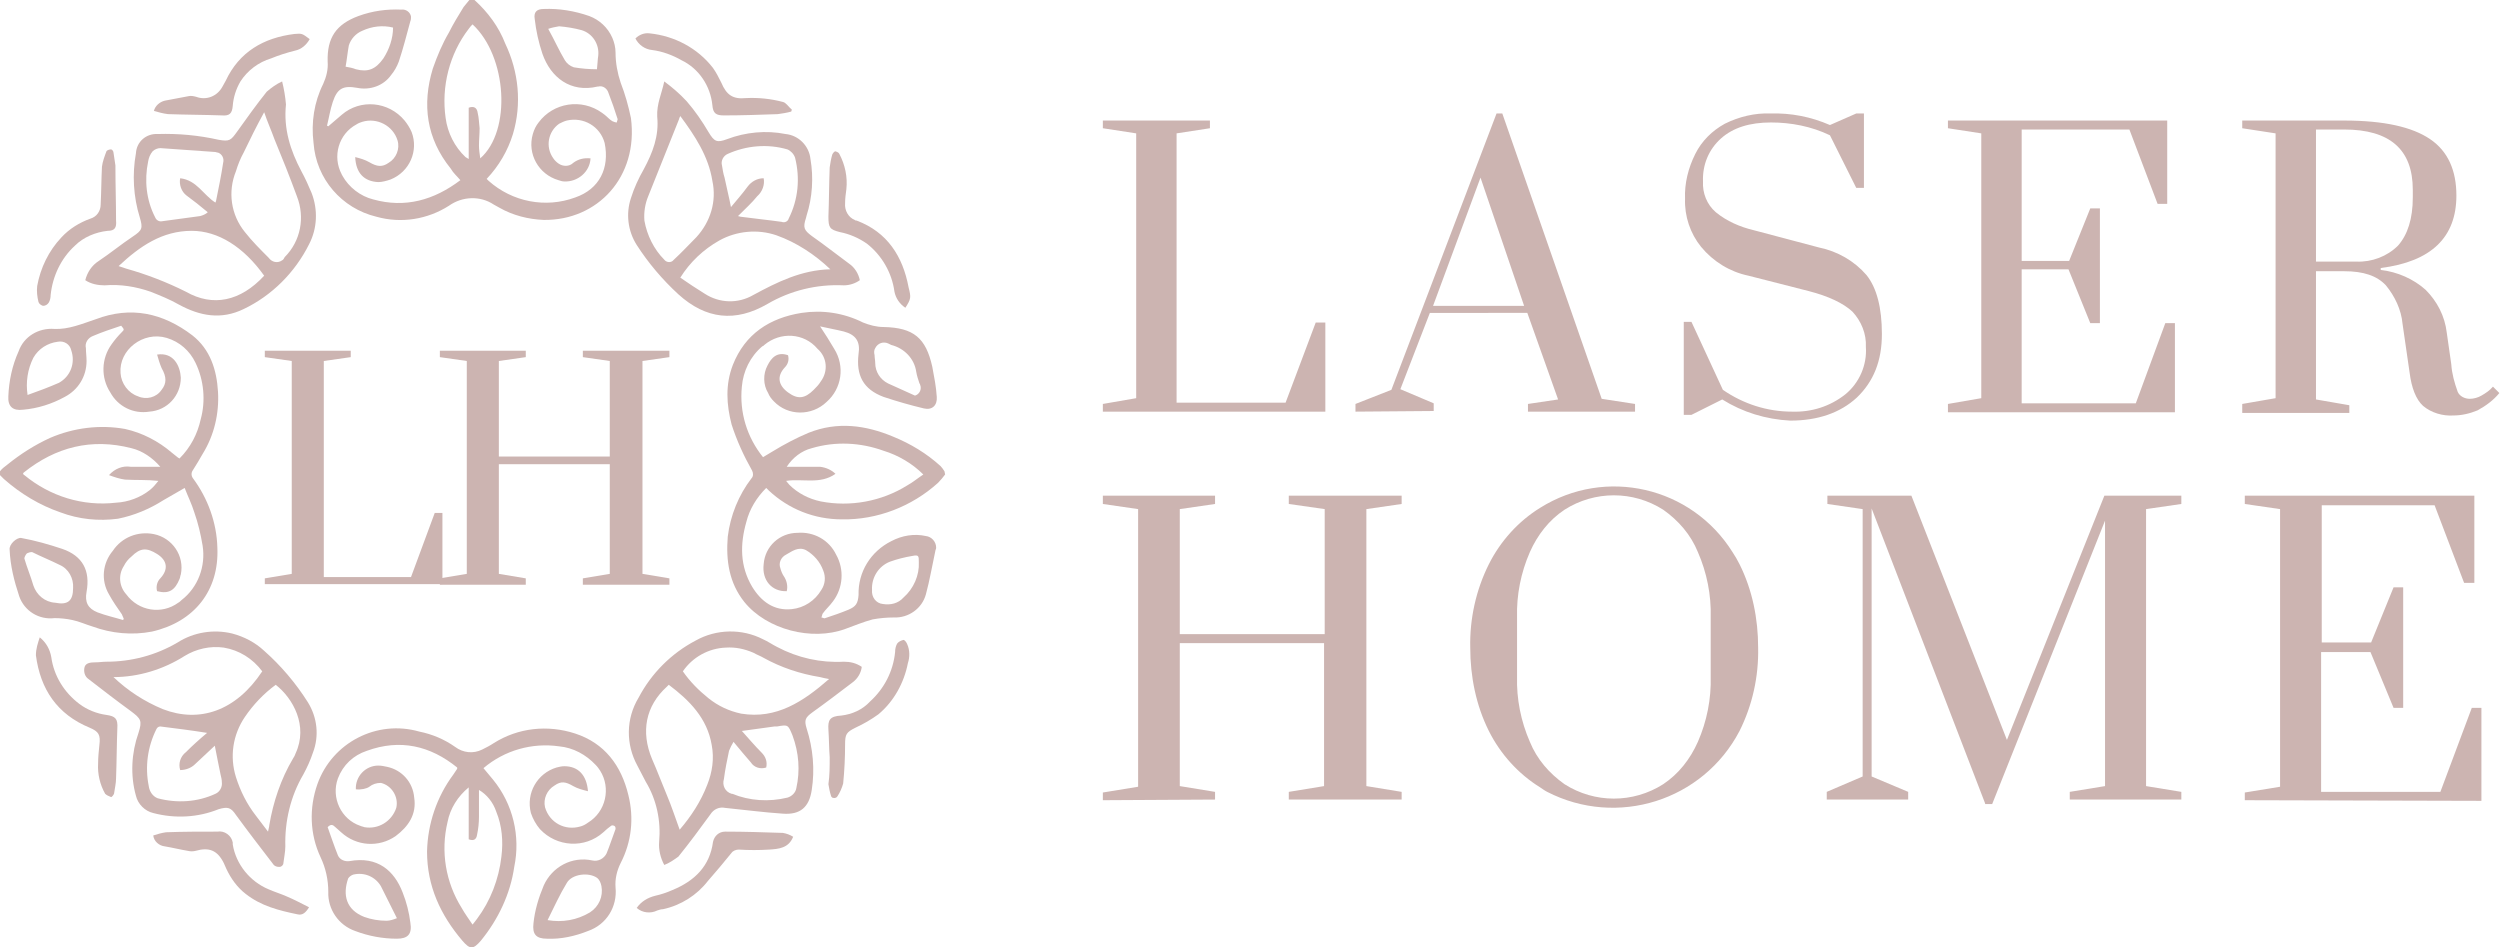<?xml version="1.0" encoding="UTF-8"?> <!-- Generator: Adobe Illustrator 24.0.3, SVG Export Plug-In . SVG Version: 6.00 Build 0) --> <svg xmlns="http://www.w3.org/2000/svg" xmlns:xlink="http://www.w3.org/1999/xlink" id="Слой_1" x="0px" y="0px" viewBox="0 0 389.9 147.7" style="enable-background:new 0 0 389.9 147.7;" xml:space="preserve"> <style type="text/css"> .st0{fill-rule:evenodd;clip-rule:evenodd;fill:#CCB4B1;} .st1{fill:#CCB4B1;} </style> <title>LH_ogo</title> <g id="Слой_2_1_"> <g id="Слой_1-2"> <path class="st0" d="M74,0c2.1,1.9,3.8,4.2,4.8,6.8c2.1,4.4,2.6,9.4,1.2,14.1c-0.8,2.6-2.2,5-4.1,7c0.1,0.1,0.2,0.2,0.3,0.3 c3.7,3.3,8.9,4.3,13.5,2.6c3.8-1.3,5.4-4.6,4.6-8.5c-0.7-2.6-3.3-4.1-5.9-3.5c-0.4,0.1-0.8,0.3-1.2,0.5c-1.7,1.2-2.2,3.6-0.9,5.4 c0.2,0.3,0.5,0.6,0.8,0.8c0.7,0.5,1.7,0.5,2.3-0.1c0.8-0.6,1.7-0.8,2.7-0.7c-0.1,2.1-2,3.7-4.1,3.6c-0.3,0-0.6-0.1-0.9-0.2 c-3.1-0.9-4.9-4.1-4-7.2c0.2-0.7,0.5-1.3,0.9-1.8c2.3-3.1,6.7-3.8,9.9-1.5c0.1,0.1,0.3,0.2,0.4,0.3c0.4,0.3,0.7,0.7,1.2,1 c0.2,0.1,0.5,0.2,0.7,0.2c0-0.2,0.2-0.5,0.1-0.6c-0.4-1.3-0.9-2.7-1.4-4c-0.2-0.7-0.9-1.2-1.6-1c0,0,0,0-0.1,0 c-4.2,1-7.3-1.4-8.6-5.1C84,6.6,83.6,4.8,83.4,3c-0.2-1.1,0.3-1.6,1.4-1.6c2.4-0.1,4.8,0.3,7.1,1.1c1.6,0.6,2.9,1.8,3.6,3.4 C95.8,6.6,96,7.4,96,8.2c0,1.6,0.3,3.2,0.8,4.7c0.7,1.8,1.2,3.6,1.6,5.5c1.2,9.2-5.2,16-13.6,15.9c-2.4-0.1-4.8-0.7-6.9-1.9 l-0.9-0.5c-2.1-1.4-4.9-1.3-7,0.2c-3.3,2.1-7.4,2.8-11.3,1.7c-5.4-1.3-9.4-5.9-9.8-11.5c-0.4-3.2,0.1-6.4,1.5-9.2 c0.5-1.1,0.8-2.3,0.7-3.5c-0.1-3.7,1.3-5.8,4.8-7.1c2.2-0.8,4.4-1.1,6.7-1c0.7-0.1,1.4,0.4,1.5,1.1c0,0.2,0,0.5-0.1,0.7 c-0.6,2.2-1.1,4.2-1.8,6.3c-0.3,0.8-0.7,1.5-1.2,2.1c-1.2,1.7-3.3,2.4-5.3,2c-2.2-0.4-3.1,0.1-3.8,2.2c-0.4,1.2-0.6,2.5-0.9,3.7 l0.2,0.1c0.7-0.6,1.4-1.2,2.1-1.8c2.9-2.5,7.3-2.1,9.8,0.9c0.4,0.5,0.8,1.1,1.1,1.8c1.1,2.9-0.3,6.2-3.3,7.4 c-0.6,0.2-1.3,0.4-1.9,0.4c-2.2-0.1-3.5-1.4-3.6-3.9c0.8,0.2,1.5,0.4,2.2,0.8c1.2,0.7,2,0.8,3,0.1c1.2-0.7,1.8-2.2,1.4-3.5 c-0.7-2.3-3.2-3.6-5.5-2.9c-0.3,0.1-0.6,0.2-0.9,0.4c-2.8,1.5-3.8,5-2.3,7.8c0,0.1,0.1,0.1,0.1,0.2c1,1.8,2.8,3.2,4.8,3.7 c5,1.4,9.5,0.1,13.6-3c-0.5-0.6-1.1-1.1-1.5-1.8c-3.8-4.7-4.5-10-2.8-15.6C68.2,8.7,69,6.8,70,5.1c0.7-1.4,1.5-2.7,2.3-4 c0.3-0.4,0.6-0.7,0.9-1.1H74z M73.7,3.8c-0.2,0.2-0.4,0.4-0.6,0.7c-3,3.9-4.3,9-3.6,13.9c0.3,2.3,1.4,4.5,3.1,6.1 c0.2,0.1,0.3,0.2,0.5,0.3v-8c0.8-0.3,1.3,0,1.4,0.8c0.2,0.8,0.2,1.6,0.3,2.4c0,0.9-0.1,1.8-0.1,2.7c0,0.6,0.1,1.3,0.2,2 C79.8,20.4,79.1,8.8,73.7,3.8L73.7,3.8z M61.3,4.3c-1.6-0.4-3.3-0.2-4.8,0.5c-1,0.4-1.8,1.3-2.1,2.3c-0.2,1.1-0.3,2.2-0.5,3.3 c0.6,0.1,1.1,0.2,1.6,0.4c1.9,0.5,3.1,0,4.3-1.7C60.7,7.7,61.3,6,61.3,4.3L61.3,4.3z M85.5,4.5c1,1.8,1.7,3.4,2.6,4.9 c0.3,0.5,0.8,0.9,1.4,1.1c1.2,0.2,2.4,0.3,3.6,0.3c0.1-0.8,0.1-1.5,0.2-2.1c0.2-1.8-0.9-3.5-2.6-4c-1.1-0.3-2.3-0.5-3.5-0.6 C86.6,4.2,86.1,4.3,85.5,4.5L85.5,4.5z"></path> <path class="st0" d="M147.4,74c-0.3,0.4-0.7,0.9-1.1,1.3c-4.1,3.7-9.5,5.8-15,5.7c-4.3,0-8.3-1.6-11.4-4.5l-0.4-0.4 c-1.5,1.5-2.6,3.3-3.1,5.3c-1,3.5-1,6.9,0.9,10.1c1.4,2.3,3.4,3.8,6.2,3.5c1.9-0.2,3.6-1.3,4.6-3c0.6-0.9,0.7-2,0.3-3 c-0.5-1.4-1.5-2.5-2.7-3.2c-1.2-0.6-2.2,0.2-3.1,0.7c-0.8,0.4-1.2,1.3-0.9,2.1c0.1,0.4,0.3,0.9,0.5,1.2c0.5,0.7,0.7,1.6,0.5,2.4 c-2.3,0.1-3.9-1.7-3.6-4.2c0.2-2.8,2.5-4.9,5.3-4.9c2.5-0.2,4.9,1.1,6,3.4c1.3,2.3,1.1,5.2-0.5,7.3c-0.5,0.7-1.1,1.2-1.6,1.9 c-0.1,0.2-0.1,0.4-0.2,0.6c0.2,0,0.4,0.2,0.6,0.1c1.2-0.4,2.4-0.8,3.6-1.3s1.5-1,1.6-2.3c-0.1-3.6,1.9-6.8,5.1-8.4 c1.7-0.9,3.6-1.2,5.4-0.8c0.9,0.1,1.6,0.9,1.6,1.8c0,0.1,0,0.2-0.1,0.4c-0.5,2.3-0.9,4.7-1.5,6.9c-0.6,2.2-2.7,3.7-5,3.6 c-1.1,0-2.2,0.1-3.3,0.3c-1.5,0.4-2.9,1-4.3,1.5c-5.2,1.9-12.2,0.1-15.7-4.2c-2.4-3-2.9-6.5-2.6-10.2c0.4-3.3,1.7-6.5,3.7-9.1 c0.3-0.3,0.3-0.8,0.1-1.2c-1.3-2.3-2.4-4.7-3.2-7.2c-0.8-3.1-1-6.2,0.2-9.3c1.9-4.8,5.7-7.3,10.7-8.1c3.3-0.5,6.6,0,9.6,1.5 c1,0.4,2.1,0.7,3.2,0.7c4.7,0.1,6.6,1.7,7.6,6.2c0.3,1.6,0.6,3.1,0.7,4.7c0.1,1.3-0.7,2.1-2,1.8c-2.1-0.5-4.2-1.1-6.3-1.8 c-3.2-1.2-4.3-3.4-3.9-6.7c0.3-1.9-0.4-3-2.3-3.5c-1.2-0.3-2.4-0.5-3.7-0.8c0.8,1.2,1.5,2.3,2.2,3.5c1.7,2.7,1.2,6.2-1.2,8.3 c-2.3,2.2-6,2.2-8.2-0.1c-0.4-0.4-0.7-0.8-0.9-1.3c-0.8-1.3-0.8-3-0.1-4.3c0.6-1.2,1.5-2.2,3.2-1.6c0.2,0.7,0,1.4-0.5,1.9 c-1.3,1.4-1,2.8,0.5,3.9s2.6,1,4-0.4c0.4-0.4,0.8-0.8,1.1-1.3c1.2-1.6,1-3.8-0.5-5.1c-2.1-2.5-5.8-2.7-8.3-0.6 c-0.1,0.1-0.2,0.2-0.3,0.2c-1.9,1.6-3,3.9-3.2,6.3c-0.4,4,0.8,7.9,3.3,11c0.5-0.3,1-0.6,1.5-0.9c1.8-1.1,3.7-2.1,5.6-2.9 c4.5-1.8,8.9-1.2,13.2,0.6c2.7,1.1,5.2,2.6,7.4,4.6c0.2,0.2,0.4,0.5,0.6,0.8L147.4,74z M122.7,72.8c1.8,0,3.5,0,5.2,0 c0.9,0.1,1.8,0.5,2.4,1.1c-2.4,1.7-5.1,0.7-7.7,1.1c0.2,0.2,0.3,0.4,0.5,0.6c1.3,1.3,3,2.2,4.9,2.6c4.6,0.9,9.5,0,13.5-2.5 c0.9-0.5,1.6-1.1,2.5-1.7c-1.7-1.7-3.9-3-6.2-3.7c-3.6-1.3-7.5-1.5-11.2-0.4C125,70.3,123.6,71.4,122.7,72.8L122.7,72.8z M143.3,87.7c0-1,0-1.2-1-1c-1.2,0.2-2.4,0.5-3.5,0.9c-1.8,0.7-2.9,2.5-2.8,4.4c-0.1,1.1,0.6,2.1,1.7,2.2c1.2,0.2,2.4-0.1,3.2-1 C142.5,91.8,143.4,89.7,143.3,87.7L143.3,87.7z M142.7,61.7c0.7-0.2,1.1-1,0.8-1.7c0-0.1-0.1-0.2-0.1-0.2 c-0.2-0.6-0.4-1.2-0.5-1.8c-0.3-2.1-1.9-3.7-3.9-4.2l-0.4-0.2c-0.8-0.4-1.7-0.1-2.1,0.7c-0.2,0.3-0.2,0.7-0.1,1.1 c0,0.4,0.1,0.8,0.1,1.2c0,1.4,0.8,2.6,2,3.2C139.9,60.4,141.3,61.1,142.7,61.7z"></path> <path class="st0" d="M0,73.5c0.3-0.4,0.7-0.7,1.1-1c2.1-1.7,4.3-3.1,6.7-4.2c3.7-1.6,7.8-2.1,11.7-1.4c2.7,0.6,5.2,1.9,7.3,3.7 l1,0.8c0.1,0,0.1,0.1,0.2,0.1c1.7-1.7,2.8-3.8,3.3-6.1c0.8-2.9,0.5-6.1-0.8-8.8c-0.9-1.9-2.5-3.3-4.5-3.9 c-3.7-1.1-7.5,1.9-7.2,5.5c0.1,1.6,1.2,3.1,2.7,3.6c1.3,0.6,2.9,0.2,3.7-1c0.8-1,0.8-2,0-3.4c-0.3-0.7-0.5-1.4-0.7-2.1 c2.6-0.4,3.6,1.8,3.7,3.6c0,2.8-2.1,5.1-4.9,5.3c-2.5,0.4-4.9-0.8-6.1-3c-1.5-2.3-1.4-5.3,0.2-7.5c0.5-0.7,1-1.3,1.6-1.9 c0.4-0.4,0.4-0.4-0.1-1c-1.5,0.5-3,1-4.4,1.6c-0.8,0.3-1.3,1.1-1.1,1.9c0,0.7,0.1,1.3,0.1,2c0,2.4-1.3,4.5-3.4,5.6 c-2,1.1-4.2,1.8-6.5,2c-1.6,0.2-2.4-0.5-2.3-2.1c0.1-2.4,0.6-4.8,1.6-7c0.8-2.3,3.1-3.7,5.6-3.5c2.2,0.1,4.3-0.8,6.4-1.5 c5.5-2.1,10.5-1,15.1,2.5c2.8,2.2,3.8,5.4,4,8.8c0.2,3.4-0.6,6.8-2.4,9.7c-0.5,0.9-1,1.7-1.5,2.5c-0.3,0.4-0.3,0.9,0,1.3 c2.3,3.1,3.7,6.9,3.8,10.8c0.3,6.7-3.6,11.6-10.2,13.1c-3.1,0.6-6.3,0.3-9.3-0.8c-1-0.3-2.1-0.8-3.1-1c-0.9-0.2-1.9-0.3-2.8-0.3 c-2.4,0.3-4.7-1.1-5.5-3.4c-0.8-2.4-1.4-4.8-1.5-7.3c-0.1-0.8,1.1-1.9,1.8-1.8c2.2,0.4,4.3,1,6.4,1.7c3.2,1.1,4.4,3.4,3.8,6.7 c-0.3,1.6,0.2,2.6,1.7,3.2c1.3,0.5,2.7,0.8,4,1.2l0.1-0.2L19,95.8c-0.7-1-1.4-2-2-3.1c-1.3-2.2-1-4.9,0.6-6.8 c1.4-2.1,3.9-3.1,6.4-2.6c2.9,0.6,4.8,3.4,4.2,6.3c-0.1,0.2-0.1,0.5-0.2,0.7c-0.7,1.7-1.6,2.4-3.5,1.9c-0.2-0.7,0-1.5,0.5-2 c1.3-1.4,1.1-2.8-0.5-3.8s-2.6-1-4,0.4c-0.5,0.4-0.9,0.9-1.2,1.5c-0.9,1.4-0.7,3.2,0.4,4.4c1.9,2.6,5.5,3.2,8.1,1.3 c0.2-0.1,0.4-0.3,0.5-0.4c2.6-2,3.8-5.3,3.3-8.5c-0.3-1.8-0.7-3.5-1.3-5.2c-0.4-1.3-1-2.5-1.5-3.8L25.5,78 c-2.2,1.4-4.6,2.4-7.1,2.9c-3,0.4-6.1,0.1-9-1c-3.2-1.1-6.2-2.9-8.8-5.2c-0.2-0.2-0.4-0.4-0.6-0.6V73.5z M25,72.8 c-1.2-1.4-2.8-2.5-4.5-2.9c-6.2-1.6-11.8-0.2-16.8,3.8c0,0-0.1,0.1-0.1,0.2c0.1,0.1,0.1,0.2,0.2,0.2c4,3.3,9.1,4.9,14.3,4.3 c1.9-0.1,3.8-0.8,5.3-2c0.5-0.4,0.9-0.9,1.3-1.4c-1.8-0.2-3.5-0.1-5.2-0.2c-0.8-0.1-1.7-0.4-2.5-0.7c0.9-1,2.1-1.5,3.4-1.3 C21.9,72.8,23.4,72.8,25,72.8z M4.3,61.6C6,61,7.6,60.4,9.2,59.7c1.8-1,2.6-3.1,1.9-5.1c-0.2-0.9-1.1-1.5-2.1-1.3 c-1.6,0.2-3,1.1-3.8,2.5C4.3,57.6,4,59.6,4.3,61.6z M11.4,91.7c0.1-1.5-0.7-3-2.1-3.6c-1.4-0.7-2.9-1.3-4.3-2 c-0.3,0-0.6,0.1-0.8,0.2c-0.2,0.2-0.4,0.6-0.4,0.8c0.4,1.4,1,2.8,1.4,4.2c0.5,1.5,1.8,2.6,3.4,2.7C10.6,94.4,11.4,93.7,11.4,91.7z "></path> <path class="st0" d="M55.5,123.1c-0.1-2,1.5-3.7,3.5-3.7c0.5,0,0.9,0.1,1.4,0.2c2.3,0.5,4,2.4,4.2,4.8c0.4,2.6-0.9,4.5-2.9,6 c-2.6,1.8-6.1,1.6-8.5-0.6c-0.3-0.3-0.6-0.5-0.9-0.8c-0.4-0.4-0.7-0.5-1.2,0c0.5,1.4,1,2.9,1.6,4.4c0.3,0.7,1.1,1,1.8,0.9 c4.4-0.8,7,1.5,8.3,4.9c0.6,1.5,1,3.1,1.2,4.7c0.3,1.8-0.4,2.5-2.1,2.5c-2.2,0-4.4-0.4-6.5-1.2c-2.6-0.9-4.3-3.4-4.2-6.1 c0-1.9-0.4-3.7-1.2-5.4c-1.7-3.6-1.8-7.7-0.5-11.4c2.3-6.5,9.3-10.1,15.9-8.2c2,0.4,3.9,1.2,5.6,2.4c1.2,0.9,2.8,1.1,4.2,0.4 c0.6-0.3,1.2-0.6,1.8-1c3.8-2.4,8.4-2.9,12.7-1.5c4.6,1.5,7.2,5,8.3,9.6c0.9,3.6,0.5,7.3-1.2,10.6c-0.6,1.2-0.9,2.5-0.8,3.8 c0.3,3-1.4,5.8-4.3,6.8c-2,0.8-4.2,1.3-6.4,1.2c-1.7,0-2.3-0.7-2.1-2.4c0.2-2,0.8-4,1.6-5.9c1.3-2.9,4.4-4.6,7.6-3.9 c0.9,0.2,1.8-0.3,2.2-1.1c0.5-1.2,0.9-2.5,1.4-3.8c0-0.2,0-0.4-0.2-0.5c-0.2-0.1-0.4-0.1-0.5,0c-0.4,0.3-0.8,0.6-1.2,1 c-2.9,2.6-7.3,2.3-9.9-0.5c-0.6-0.7-1.1-1.6-1.4-2.5c-0.8-3.1,1-6.2,4-7.1c0.4-0.1,0.8-0.2,1.2-0.2c2.2,0,3.5,1.4,3.7,3.9 c-0.8-0.2-1.6-0.4-2.3-0.8c-1.2-0.7-1.9-0.8-2.9-0.1c-1.2,0.7-1.8,2.1-1.5,3.4c0.7,2.4,3.1,3.7,5.5,3c0.4-0.1,0.8-0.3,1.2-0.6 c2.8-1.7,3.6-5.4,1.9-8.1c-0.2-0.3-0.4-0.6-0.7-0.9c-1.5-1.6-3.5-2.7-5.7-2.9c-4.2-0.6-8.5,0.6-11.8,3.4c0.5,0.6,1,1.2,1.5,1.8 c3.1,3.8,4.3,8.8,3.3,13.6c-0.6,4.2-2.5,8.2-5.2,11.5c-1.2,1.4-1.7,1.4-2.9,0c-3.4-4-5.5-8.5-5.5-13.9c0.1-4.3,1.5-8.5,4.1-12 c0.2-0.3,0.4-0.6,0.6-0.9c0-0.1,0-0.2,0-0.2c-4.2-3.4-8.9-4.5-14.1-2.6c-2.1,0.7-3.7,2.2-4.5,4.3c-1.1,3,0.5,6.4,3.5,7.4 c0.2,0.1,0.4,0.1,0.6,0.2c2.2,0.4,4.3-0.9,5-3c0.4-1.7-0.7-3.5-2.4-3.9c-0.7,0-1.3,0.2-1.8,0.6C57.2,123,56.3,123.2,55.5,123.1z M74.7,123.2c0,1.5,0,2.9,0,4.2c0,0.9-0.1,1.9-0.3,2.8c-0.1,0.7-0.5,1-1.3,0.7v-8.1c-1.7,1.4-2.9,3.3-3.3,5.4 c-1.1,4.6-0.3,9.4,2.2,13.4c0.5,0.9,1.1,1.7,1.7,2.6c0.3-0.4,0.5-0.6,0.7-0.9c2.1-2.8,3.4-6.2,3.8-9.7c0.3-2.4,0.1-4.8-0.8-7 C76.9,125.1,75.9,123.9,74.7,123.2z M85.4,143.5c2.3,0.4,4.6,0,6.6-1.2c1.4-0.9,2.1-2.5,1.8-4.1c-0.1-0.5-0.3-1-0.7-1.3 c-1.3-0.9-3.9-0.6-4.7,0.8C87.3,139.5,86.4,141.5,85.4,143.5z M61.9,143.2c-0.9-1.8-1.7-3.4-2.5-5c-0.9-1.5-2.6-2.2-4.3-1.8 c-0.3,0.1-0.6,0.3-0.8,0.6c-0.9,2.6-0.3,4.9,2.5,6c1.1,0.4,2.3,0.6,3.5,0.6C60.8,143.6,61.4,143.4,61.9,143.2z"></path> <path class="st0" d="M16.6,103.2c3.9,0,7.7-1,11.1-3c2.5-1.6,5.6-2.1,8.5-1.4c1.9,0.5,3.6,1.4,5,2.7c2.6,2.3,4.9,5,6.8,8 c1.5,2.4,1.8,5.3,0.8,7.9c-0.4,1.2-0.9,2.3-1.5,3.4c-2,3.4-2.9,7.3-2.8,11.2c0,0.9-0.2,1.7-0.3,2.6c0,0.3-0.3,0.6-0.6,0.6 c0,0-0.1,0-0.1,0c-0.3,0-0.6-0.1-0.8-0.3c-2-2.6-4-5.2-5.9-7.8c-0.8-1.2-1.3-1.3-2.7-0.9c-3.2,1.3-6.8,1.5-10.2,0.6 c-1.3-0.3-2.4-1.4-2.7-2.7c-0.9-3.2-0.7-6.7,0.4-9.8c0.6-1.9,0.4-2.2-1.2-3.4c-2.2-1.6-4.4-3.3-6.6-5c-0.6-0.4-0.8-1.2-0.6-1.9 c0.2-0.6,0.9-0.7,1.6-0.7S16,103.2,16.6,103.2z M41.8,129.7c0.1-0.5,0.2-0.8,0.2-1c0.6-3.6,1.8-7.2,3.7-10.4 c0.2-0.3,0.3-0.5,0.4-0.8c2-4.3-0.4-8.6-3.1-10.7c-1.9,1.4-3.5,3.1-4.8,5c-1.9,2.8-2.4,6.2-1.4,9.4c0.7,2.2,1.7,4.2,3.1,6 C40.5,128,41.1,128.8,41.8,129.7z M17.7,105.6c2.2,2.1,4.8,3.8,7.7,5c5.7,2.2,11.4,0.3,15.5-5.9c-1.5-2-3.6-3.3-6-3.7 c-2.1-0.3-4.3,0.2-6.1,1.3C25.5,104.4,21.6,105.6,17.7,105.6z M32.3,114.3c-2.5-0.4-4.9-0.7-7.3-1c-0.3,0-0.5,0.2-0.6,0.4 c-1.4,2.8-1.8,5.9-1.2,8.9c0.1,0.8,0.6,1.6,1.4,1.9c3,0.8,6.2,0.6,9-0.7c0.7-0.3,1.1-1.1,1-1.8c0-0.4-0.1-0.8-0.2-1.2 c-0.3-1.5-0.6-2.9-0.9-4.5c-1.1,1-2.1,2-3.1,2.9c-0.6,0.6-1.5,0.9-2.3,0.9c-0.3-1,0-2.1,0.9-2.8C30,116.3,31.1,115.3,32.3,114.3z"></path> <path class="st0" d="M103.6,134.9c-0.6-1.1-0.9-2.4-0.8-3.6c0.3-3.3-0.4-6.6-2.1-9.4c-0.4-0.8-0.9-1.7-1.3-2.5 c-1.8-3.3-1.8-7.3,0.2-10.6c2-3.8,5.1-6.9,8.9-8.9c3.2-1.8,7.2-1.9,10.5-0.2c0.7,0.3,1.4,0.8,2.2,1.2c3.2,1.7,6.8,2.5,10.4,2.3 c1,0,1.9,0.2,2.8,0.8c-0.1,0.9-0.6,1.8-1.4,2.4c-2.1,1.6-4.2,3.2-6.3,4.7c-1.1,0.8-1.3,1.2-0.9,2.5c1,3.1,1.3,6.4,0.8,9.6 c-0.4,2.7-1.8,3.9-4.5,3.7c-3-0.2-6-0.6-9-0.9c-0.9-0.2-1.8,0.2-2.3,1c-1.6,2.2-3.3,4.5-5,6.6 C105.1,134.1,104.4,134.6,103.6,134.9z M104.3,106.8l-0.3,0.3c-3.3,3-4.1,7-2.3,11.3c0.8,1.8,1.5,3.7,2.3,5.6s1.3,3.5,2,5.4 c1.8-2.1,3.3-4.4,4.3-7c0.8-2,1.1-4.1,0.7-6.2C110.3,112,107.5,109.2,104.3,106.8z M129.3,105.9c-0.6-0.1-1-0.2-1.4-0.3 c-3.1-0.5-6.1-1.5-8.8-3c-0.5-0.3-1.1-0.5-1.6-0.8c-1.4-0.6-2.8-0.9-4.3-0.8c-2.7,0.1-5.2,1.5-6.7,3.7c1.1,1.6,2.5,3,4,4.2 c1.5,1.2,3.2,2,5.1,2.4C121.1,112.2,125.3,109.4,129.3,105.9L129.3,105.9z M114.4,115.7c-0.3,0.5-0.5,0.9-0.7,1.4 c-0.3,1.4-0.6,2.9-0.8,4.4c-0.3,1,0.2,2,1.2,2.3c0,0,0.1,0,0.1,0c2.7,1.1,5.7,1.3,8.6,0.6c0.7-0.2,1.3-0.8,1.4-1.5 c0.6-2.7,0.4-5.5-0.6-8.2c-0.7-1.7-0.7-1.7-2.4-1.4h-0.4l-5.1,0.7c1,1.1,2,2.3,3.1,3.4c0.6,0.6,0.9,1.4,0.7,2.3 c-0.9,0.3-1.9,0-2.4-0.8C116.3,118,115.4,116.9,114.4,115.7z"></path> <path class="st0" d="M103.6,12.7c1.2,0.9,2.4,1.9,3.5,3.1c1.3,1.5,2.4,3.1,3.4,4.8c0.9,1.5,1.3,1.7,2.9,1.1 c2.9-1.1,6.1-1.4,9.1-0.8c2.1,0.2,3.7,1.9,3.9,3.9c0.5,2.9,0.3,6-0.6,8.8l-0.1,0.4c-0.5,1.5-0.3,1.9,0.9,2.8 c2,1.4,3.9,2.9,5.8,4.3c0.9,0.6,1.5,1.6,1.7,2.6c-0.7,0.5-1.6,0.8-2.5,0.8c-4.2-0.2-8.3,0.8-11.9,2.9c-5,2.9-9.6,2.4-13.9-1.5 c-2.5-2.3-4.7-4.9-6.5-7.7c-1.4-2.2-1.7-4.9-0.9-7.3c0.5-1.6,1.2-3.1,2-4.5c1.4-2.6,2.4-5.2,2.1-8.2 C102.4,16.2,103.2,14.6,103.6,12.7z M106.1,18.1c-0.1,0.2-0.2,0.4-0.2,0.5c-1.6,4-3.2,8-4.8,12c-0.5,1.2-0.7,2.5-0.6,3.8 c0.4,2.3,1.5,4.5,3.1,6.1c0.3,0.4,0.9,0.5,1.3,0.2c0.1-0.1,0.1-0.1,0.2-0.2c1.2-1.1,2.3-2.3,3.5-3.5c2.2-2.4,3.2-5.6,2.5-8.8 C110.5,24.4,108.4,21.2,106.1,18.1z M106.1,43.3c1.3,0.9,2.5,1.7,3.8,2.5c2.3,1.5,5.2,1.6,7.6,0.2c3.7-2,7.5-3.9,12-4 c-2.4-2.3-5.3-4.2-8.4-5.3c-2.9-1-6.2-0.7-8.9,0.8C109.7,38.9,107.6,40.9,106.1,43.3L106.1,43.3z M115.1,33.7l0.4,0.1 c2.2,0.3,4.3,0.5,6.4,0.8c0.5,0.2,1-0.1,1.1-0.5c1.5-3,1.8-6.3,1-9.5c-0.2-0.6-0.7-1.1-1.2-1.3c-3.1-0.9-6.4-0.6-9.3,0.7 c-0.7,0.3-1.1,1.1-0.9,1.8c0.1,0.6,0.2,1.3,0.4,1.9c0.3,1.5,0.7,3,1,4.6c0.9-1.1,1.8-2.1,2.6-3.2c0.6-0.8,1.5-1.3,2.5-1.3 c0.2,1-0.2,2.1-1,2.8C117.3,31.6,116.2,32.6,115.1,33.7L115.1,33.7z"></path> <path class="st0" d="M13.3,43.7c0.3-1.2,1-2.3,2.1-3c1.8-1.2,3.5-2.6,5.3-3.8c1.5-1,1.6-1.3,1.1-3c-1-3.2-1.2-6.7-0.6-10 c0.1-1.8,1.6-3.1,3.4-3c3.2-0.1,6.4,0.2,9.5,0.9c1.7,0.3,1.9,0.1,2.9-1.3c1.5-2.1,3-4.2,4.6-6.2c0.7-0.6,1.5-1.2,2.4-1.6 c0.3,1.2,0.5,2.4,0.6,3.6c-0.4,3.8,0.7,7.2,2.4,10.4c0.6,1.1,1.1,2.2,1.6,3.4c1,2.6,0.9,5.5-0.4,8c-2.2,4.4-5.8,8-10.2,10.1 c-3.5,1.7-6.8,1.1-10.1-0.7c-1.4-0.8-2.9-1.4-4.4-2c-2.3-0.8-4.7-1.2-7.2-1C15.3,44.5,14.2,44.3,13.3,43.7z M41.2,17.5 C40,19.7,39,21.7,38,23.8c-0.5,0.9-0.9,1.9-1.2,2.9c-1.3,3.2-0.8,6.8,1.4,9.5c1.1,1.4,2.4,2.7,3.7,4c0.5,0.7,1.4,0.9,2.1,0.4 c0.2-0.1,0.3-0.3,0.4-0.5c2.5-2.5,3.2-6.2,1.9-9.5c-1.1-3-2.3-6-3.5-8.9C42.3,20.3,41.7,19,41.2,17.5z M41.2,43 c-3.2-4.5-7.2-7-11.3-7c-4.6,0-8.1,2.4-11.4,5.5l1.2,0.4c3.2,0.9,6.3,2.1,9.3,3.6C33.2,47.9,37.5,47,41.2,43L41.2,43z M33.6,31.6 c0-0.1,0.1-0.2,0.1-0.3c0.4-2,0.8-3.9,1.1-5.9c0.2-0.7-0.2-1.4-0.8-1.6c-0.2,0-0.3-0.1-0.5-0.1c-2.8-0.2-5.6-0.4-8.5-0.6 c-0.4,0-0.9,0.2-1.2,0.5c-0.4,0.5-0.6,1-0.7,1.6c-0.6,2.9-0.3,6,1.1,8.7c0.2,0.5,0.7,0.7,1.1,0.6c2-0.3,3.9-0.5,5.9-0.8 c0.4-0.1,0.9-0.3,1.2-0.6c-1.2-1-2.2-1.8-3.3-2.6c-0.8-0.6-1.2-1.7-1-2.7C30.7,28.1,31.7,30.4,33.6,31.6z"></path> <path class="st0" d="M48.3,6.1C47.8,7,47,7.7,46,7.9c-1.2,0.3-2.5,0.7-3.7,1.2c-2,0.6-3.7,1.9-4.8,3.6c-0.7,1.2-1.1,2.5-1.2,3.8 c-0.1,1.2-0.5,1.6-1.7,1.5c-2.8-0.1-5.6-0.1-8.4-0.2c-0.8-0.1-1.5-0.3-2.2-0.5c0.2-0.8,0.9-1.4,1.7-1.6c1.2-0.2,2.5-0.5,3.7-0.7 c0.4-0.1,0.8,0,1.2,0.1c1.6,0.6,3.3-0.1,4.1-1.6c0.2-0.3,0.3-0.6,0.5-0.9c2.1-4.5,5.9-6.7,10.7-7.3C47.1,5.2,47.1,5.2,48.3,6.1z"></path> <path class="st0" d="M6.2,99.4c1,0.8,1.6,1.9,1.8,3.1c0.4,2.9,2,5.5,4.4,7.3c1.2,0.9,2.7,1.5,4.2,1.7c1.4,0.2,1.8,0.6,1.7,2.1 c-0.1,2.6-0.1,5.2-0.2,7.8c0,0.8-0.2,1.5-0.3,2.3c0,0.2-0.4,0.7-0.5,0.6c-0.3-0.1-0.7-0.3-0.9-0.5c-0.8-1.4-1.2-3.1-1.1-4.7 c0-1,0.1-1.9,0.2-2.9c0.2-1.6-0.1-2.1-1.5-2.7c-5.1-2.1-7.7-6-8.4-11.3C5.6,101.2,5.9,100.3,6.2,99.4z"></path> <path class="st0" d="M129.4,118.1c-0.1-1.2-0.1-2.8-0.2-4.3s0.2-2.1,2-2.2c1.7-0.2,3.3-0.9,4.5-2.2c2.2-2,3.6-4.7,3.9-7.7 c0-0.5,0.1-0.9,0.3-1.3c0.2-0.3,0.6-0.5,1-0.6c0.2,0,0.5,0.4,0.6,0.7c0.4,0.9,0.4,2,0.1,2.9c-0.6,3.1-2.2,6-4.6,8 c-1.1,0.8-2.3,1.5-3.6,2.1c-1.4,0.7-1.6,1-1.6,2.6c0,2-0.1,4.1-0.3,6.1c-0.2,0.7-0.5,1.4-0.9,2c-0.2,0.3-0.5,0.3-0.8,0.2 c-0.1-0.1-0.2-0.2-0.2-0.3c-0.2-0.6-0.3-1.2-0.4-1.8C129.4,120.9,129.4,119.6,129.4,118.1z"></path> <path class="st0" d="M23.9,130.3c0.6-0.2,1.3-0.4,2-0.5c2.7-0.1,5.4-0.1,8-0.1c1.1-0.2,2.2,0.6,2.4,1.7c0,0.1,0,0.2,0,0.3 c0.5,3.1,2.7,5.8,5.6,7c0.9,0.4,1.9,0.7,2.8,1.1c1.2,0.5,2.3,1.1,3.5,1.7c-0.5,0.8-1,1.3-1.8,1.1c-2.9-0.6-5.7-1.3-8.1-3.2 c-1.3-1-2.3-2.4-3-3.9c-0.1-0.3-0.3-0.6-0.4-0.9c-1-2-2.3-2.5-4.4-1.9c-0.4,0.1-0.8,0.1-1.2,0c-1.2-0.2-2.4-0.5-3.6-0.7 C24.8,131.9,24,131.2,23.9,130.3z"></path> <path class="st0" d="M123.4,17.4c-0.7,0.2-1.4,0.3-2.1,0.4c-2.8,0.1-5.6,0.2-8.4,0.2c-1.2,0-1.7-0.3-1.8-1.6c-0.3-3-2.1-5.7-4.8-7 c-1.4-0.8-3-1.4-4.6-1.6c-1.1-0.1-2.1-0.8-2.6-1.8c0.6-0.6,1.4-0.9,2.2-0.8c3.9,0.4,7.5,2.3,9.9,5.4c0.5,0.7,0.9,1.5,1.3,2.3 c0.8,1.9,1.8,2.6,3.8,2.4c2-0.1,3.9,0.1,5.8,0.6c0.5,0.1,0.9,0.8,1.4,1.2L123.4,17.4z"></path> <path class="st0" d="M141.2,48c-0.9-0.6-1.5-1.5-1.7-2.5c-0.4-3-2-5.7-4.3-7.5c-1.3-0.9-2.7-1.5-4.2-1.8c-1.6-0.4-1.8-0.7-1.8-2.4 c0.1-2.6,0.1-5.2,0.2-7.7c0.1-0.7,0.2-1.3,0.4-2c0.1-0.2,0.3-0.5,0.5-0.5c0.3,0.1,0.5,0.2,0.6,0.4c0.9,1.7,1.3,3.6,1.1,5.5 c-0.1,0.7-0.2,1.5-0.2,2.2c-0.1,1.1,0.5,2.2,1.5,2.6c0.1,0.1,0.2,0.1,0.3,0.1c4.8,1.8,7.2,5.6,8.1,10.4 C142.1,46.4,142.1,46.6,141.2,48z"></path> <path class="st0" d="M99.3,141.6c0.7-1,1.7-1.6,2.9-1.9c0.9-0.2,1.8-0.5,2.7-0.9c3.4-1.4,5.8-3.7,6.3-7.5c0.2-0.9,0.9-1.6,1.9-1.6 c3,0,6,0.1,9,0.2c0.6,0.1,1.1,0.3,1.6,0.6c-0.7,1.8-2.3,1.9-3.7,2c-1.6,0.1-3.2,0.1-4.8,0c-0.4,0-0.9,0.2-1.1,0.5 c-1.2,1.5-2.4,2.9-3.7,4.4c-1.7,2.2-4.2,3.8-7,4.4c-0.3,0-0.6,0.1-0.9,0.2C101.5,142.5,100.2,142.4,99.3,141.6z"></path> <path class="st0" d="M18.1,34.4c0.1,1.1-0.2,1.6-1.3,1.6c-1.9,0.2-3.8,1-5.1,2.3c-2.2,2-3.5,4.8-3.8,7.7c0,0.4-0.1,0.9-0.3,1.2 c-0.2,0.3-0.5,0.5-0.9,0.5c-0.3-0.1-0.6-0.3-0.7-0.6c-0.2-0.8-0.3-1.7-0.2-2.5c0.5-2.8,1.8-5.5,3.8-7.6c1.2-1.3,2.8-2.3,4.5-2.9 c1-0.3,1.6-1.2,1.6-2.2c0.1-2,0.1-3.9,0.2-5.9c0.1-0.8,0.4-1.6,0.7-2.4c0.1-0.2,0.5-0.3,0.7-0.3s0.4,0.3,0.4,0.5 c0.1,0.7,0.2,1.3,0.3,2C18,28.8,18.1,31.6,18.1,34.4z"></path> <path class="st1" d="M41.3,91.2v-1l4.2-0.7V56.3l-4.2-0.6v-1h13.4v1l-4.2,0.6v33.7h13.6l3.7-10h1.2v11.1H41.3z"></path> <path class="st1" d="M68.6,91.2v-1l4.2-0.7V56.3l-4.2-0.6v-1H82v1l-4.2,0.6v14.9h17.3V56.3l-4.2-0.6v-1h13.5v1l-4.2,0.6v33.2 l4.2,0.7v1H90.9v-1l4.2-0.7V72.4H77.8v17.1l4.2,0.7v1L68.6,91.2z"></path> <path class="st1" d="M172,64.2V63l5.2-0.9V20.8L172,20v-1.2h16.7V20l-5.2,0.8v42h17l4.7-12.5h1.5v13.9H172z"></path> <path class="st1" d="M211.4,64.2V63l5.6-2.2l16.4-43.1h0.9l15.5,44.5L255,63v1.2h-16.7V63l4.7-0.7l-4.8-13.5H223l-4.6,11.9 l5.2,2.2v1.2L211.4,64.2z M223.5,47.7h14.2l-6.8-20L223.5,47.7z"></path> <path class="st1" d="M268.6,62.3l-4.8,2.4h-1.2V50.2h1.2l4.9,10.6c3.2,2.2,6.9,3.4,10.8,3.4c3,0.1,5.9-0.8,8.3-2.7 c2.2-1.8,3.4-4.6,3.2-7.4c0.1-2-0.7-4-2.1-5.5c-1.4-1.3-3.7-2.4-6.8-3.2l-9.4-2.4c-2.9-0.6-5.5-2.2-7.4-4.5 c-1.7-2.1-2.6-4.8-2.5-7.5c-0.1-2.4,0.5-4.8,1.6-7c1-2,2.6-3.6,4.6-4.7c2.2-1.1,4.7-1.7,7.1-1.6c3.2-0.1,6.3,0.5,9.3,1.8l4.1-1.8 h1.2v11.6h-1.2l-4.1-8.2c-2.9-1.4-6.1-2-9.2-2c-3.3,0-5.9,0.8-7.8,2.5c-1.9,1.7-2.9,4.1-2.8,6.7c-0.1,1.8,0.6,3.6,2,4.8 c1.7,1.4,3.8,2.3,5.9,2.8l10.2,2.7c2.9,0.6,5.5,2.1,7.4,4.3c1.6,2,2.4,5.1,2.4,9.2c0,4.2-1.3,7.4-3.9,9.9 c-2.6,2.4-6.1,3.6-10.4,3.6C275.4,65.4,271.8,64.3,268.6,62.3z"></path> <path class="st1" d="M303.8,64.2V63l5.2-0.9V20.8l-5.2-0.8v-1.2H338v13h-1.5l-4.4-11.6h-16.8v20.5h7.4l3.3-8.2h1.5v17.9H326 l-3.4-8.4h-7.3v20.9h17.8l4.6-12.5h1.5v13.9H303.8z"></path> <path class="st1" d="M377.9,63.3c-1.1-1-1.8-2.8-2.1-5.2l-1.1-7.6c-0.2-2.2-1.2-4.3-2.6-6c-1.4-1.5-3.5-2.2-6.5-2.2h-4.4v20 l5.2,0.9v1.2h-16.7V63l5.2-0.9V20.8l-5.2-0.8v-1.2h15.9c6.2,0,10.6,1,13.4,2.9s4.1,4.9,4.1,8.8c0,6.5-3.9,10.3-11.8,11.3v0.3 c2.6,0.3,5.1,1.4,7,3.1c1.8,1.8,3,4.1,3.3,6.7l0.7,4.9c0.1,1.5,0.5,2.9,1,4.3c0.3,0.7,1.1,1.1,1.9,1.1c0.6,0,1.3-0.2,1.8-0.5 c0.7-0.4,1.3-0.8,1.8-1.4l1,1c-0.9,1.1-2.1,2-3.4,2.7c-1.2,0.5-2.5,0.8-3.8,0.8C381,64.9,379.2,64.4,377.9,63.3z M367.5,40.8 c2.4,0.1,4.8-0.8,6.5-2.5c1.5-1.7,2.3-4.2,2.3-7.5v-1.2c0-6.3-3.6-9.4-10.7-9.4h-4.4v20.6H367.5z"></path> <path class="st1" d="M172,124.8v-1.2l5.5-0.9V79.4l-5.5-0.8v-1.3h17.5v1.3l-5.5,0.8v19.5h22.6V79.4l-5.6-0.8v-1.3h17.6v1.3 l-5.5,0.8v43.2l5.5,0.9v1.2H201v-1.2l5.5-0.9v-22.3H184v22.3l5.5,0.9v1.2L172,124.8z"></path> <path class="st1" d="M240.2,122.8c-3.4-2.1-6.2-5.2-8-8.8c-2-4-2.9-8.5-2.9-13c-0.1-4.5,0.9-9,2.9-13c1.8-3.6,4.6-6.7,8-8.8 c10.2-6.4,23.6-3.3,30,6.9c0.4,0.6,0.8,1.3,1.1,1.9c2,4,2.9,8.5,2.9,13c0.1,4.5-0.9,9-2.9,13c-5.7,10.9-19.1,15.1-30,9.5 C240.9,123.3,240.5,123,240.2,122.8L240.2,122.8z M259.4,122.3c2.4-1.6,4.2-3.9,5.4-6.6c1.4-3.2,2.1-6.7,2-10.2v-9.2 c0.1-3.5-0.6-7-2-10.2c-1.1-2.7-3-4.9-5.4-6.6c-4.7-3-10.7-3-15.4,0c-2.4,1.6-4.2,3.9-5.4,6.6c-1.4,3.2-2.1,6.7-2,10.2v9.2 c-0.1,3.5,0.6,7,2,10.2c1.1,2.7,3,4.9,5.4,6.6C248.7,125.3,254.7,125.3,259.4,122.3z"></path> <path class="st1" d="M309.6,125.3l-17.7-46v41.8l5.7,2.4v1.2h-12.7v-1.2l5.6-2.4V79.4l-5.5-0.8v-1.3h13.1l14.9,38.1l15.2-38.1h12 v1.3l-5.5,0.8v43.2l5.5,0.9v1.2h-17.4v-1.2l5.5-0.9V81.2l-17.6,44.2H309.6z"></path> <path class="st1" d="M350.1,124.8v-1.2l5.5-0.9V79.4l-5.5-0.8v-1.3h35.8v13.6h-1.6l-4.6-12.1h-17.6v21.4h7.7l3.5-8.6h1.5v18.8 h-1.5l-3.6-8.7h-7.7v21.8h18.6l4.9-13.1h1.5v14.5L350.1,124.8z"></path> </g> </g> </svg> 